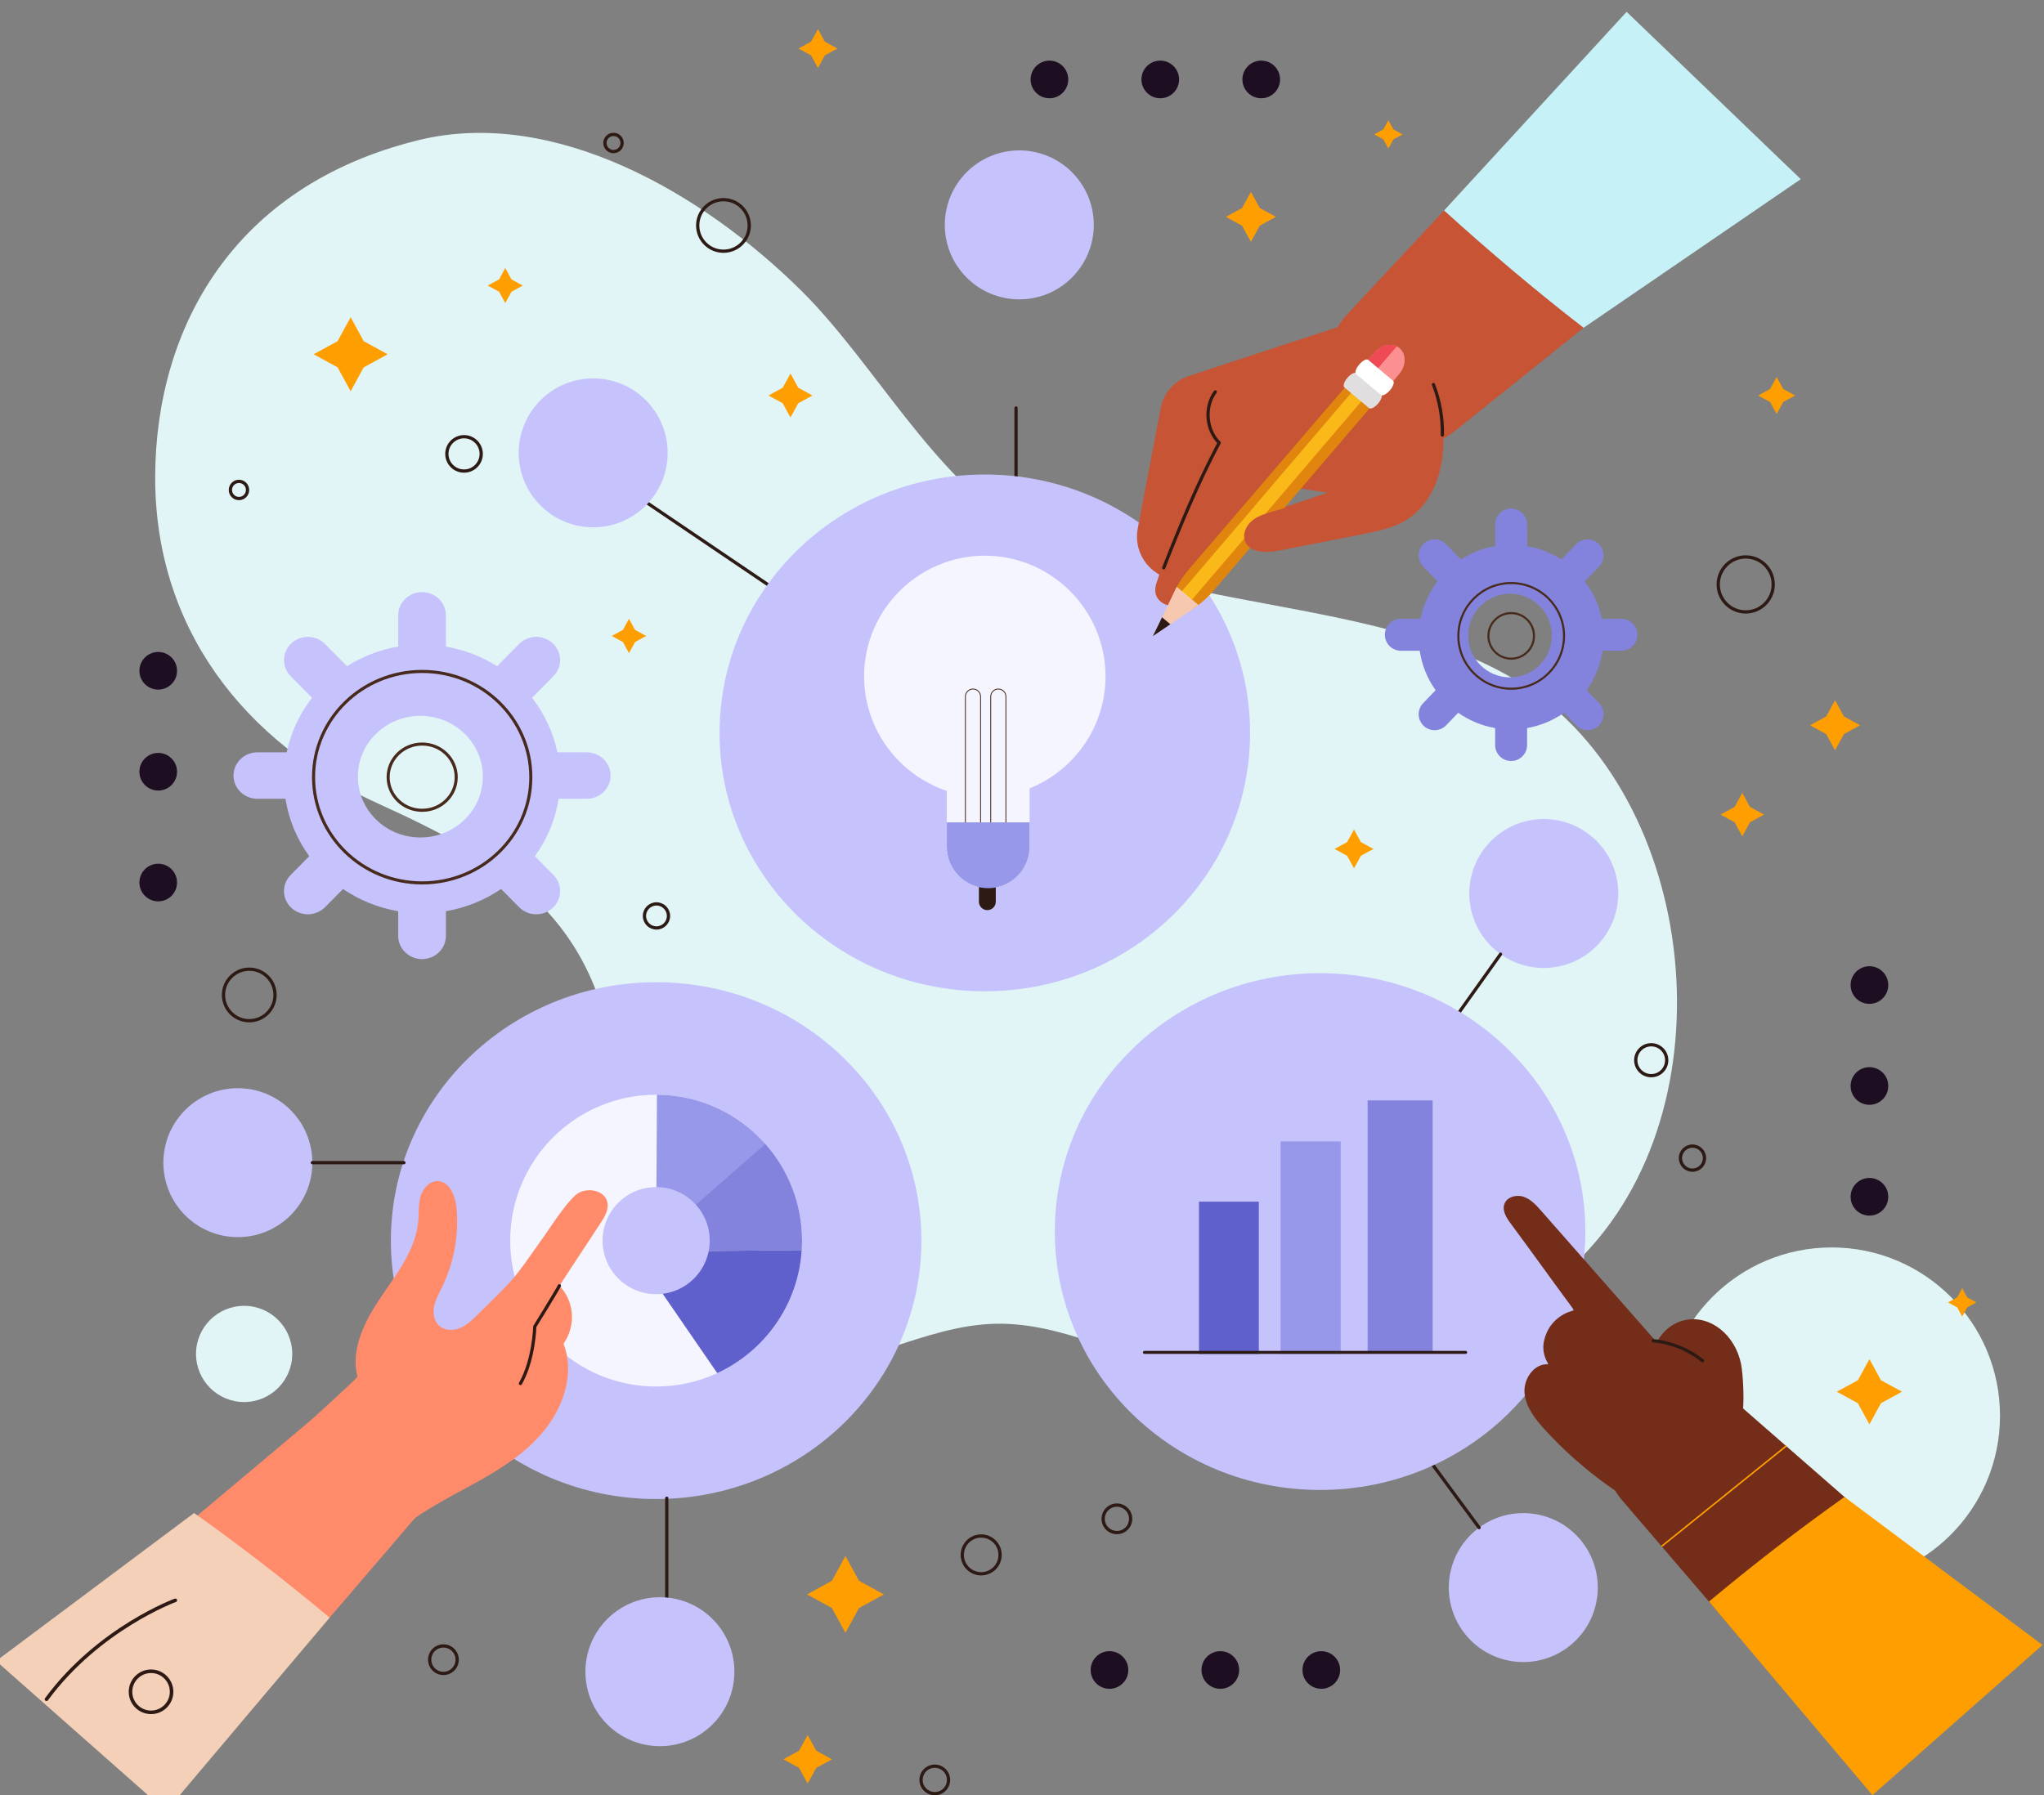 <?xml version="1.0" encoding="utf-8"?>
<!-- Generator: Adobe Illustrator 15.0.0, SVG Export Plug-In . SVG Version: 6.00 Build 0)  -->
<!DOCTYPE svg PUBLIC "-//W3C//DTD SVG 1.1//EN" "http://www.w3.org/Graphics/SVG/1.1/DTD/svg11.dtd">
<svg version="1.1" id="Layer_1" xmlns="http://www.w3.org/2000/svg" xmlns:xlink="http://www.w3.org/1999/xlink" x="0px" y="0px"
	 width="1012.449px" height="889.456px" viewBox="0 0 1012.449 889.456" enable-background="new 0 0 1012.449 889.456"
	 xml:space="preserve">
<rect x="0" y="0" width="1012.449" height="889.456" fill="#808080" stroke="none"/>
<line fill="none" stroke="#2D1A14" stroke-width="1.614" stroke-linecap="round" stroke-linejoin="round" stroke-miterlimit="10" x1="503.27" y1="202.148" x2="503.27" y2="294.054"/>
<g>
	<defs>
		<rect id="SVGID_1_" x="-62.044" y="-111.042" width="1133.858" height="1133.858"/>
	</defs>
	<clipPath id="SVGID_2_">
		<use xlink:href="#SVGID_1_"  overflow="visible"/>
	</clipPath>
	<path clip-path="url(#SVGID_2_)" fill="#C6C3FC" d="M541.779,111.417c0,20.375-16.519,36.896-36.896,36.896
		c-20.375,0-36.893-16.521-36.893-36.896s16.518-36.894,36.893-36.894C525.26,74.523,541.779,91.042,541.779,111.417"/>
	<path clip-path="url(#SVGID_2_)" fill="#E1F5F7" d="M749.16,335.988c-71.516-41.608-172.96-31.947-243.976-74.276
		c-43.015-25.637-72.439-82.068-107.952-117.367c-49.13-48.834-122.98-91.329-189.901-74.916
		C114.995,92.077,77.334,163.066,76.874,235.495c-0.48,75.311,43.935,132.493,110.694,162.758
		c64.75,29.353,108.342,57.454,117.196,133.194c3.592,30.731,4.313,62.412,15.81,91.135c11.28,28.172,35.372,52.534,66.795,54.812
		c36.608,2.65,69.728-20.961,106.172-21.55c33.132-0.534,63.527,17.473,95.977,24.194c68.199,14.126,147.012-7.998,195.405-58.773
		C859.664,542.846,839.357,388.468,749.16,335.988"/>
	
		<line clip-path="url(#SVGID_2_)" fill="none" stroke="#2D1A14" stroke-width="1.614" stroke-linecap="round" stroke-linejoin="round" stroke-miterlimit="10" x1="312.795" y1="243.908" x2="385.539" y2="293.162"/>
	<path clip-path="url(#SVGID_2_)" fill="#C6C3FC" d="M330.713,224.37c0,20.375-16.518,36.893-36.894,36.893
		c-20.375,0-36.896-16.518-36.896-36.893s16.521-36.896,36.896-36.896C314.195,187.474,330.713,203.995,330.713,224.37"/>
	<path clip-path="url(#SVGID_2_)" fill="#E1F5F7" d="M990.656,701.446c0,46.063-37.337,83.398-83.4,83.398
		c-46.059,0-83.396-37.336-83.396-83.398c0-46.062,37.338-83.398,83.396-83.398C953.319,618.047,990.656,655.384,990.656,701.446"/>
	<path clip-path="url(#SVGID_2_)" fill="#1D0E21" d="M78.372,341.667c-5.15,0-9.324-4.174-9.324-9.324s4.174-9.326,9.324-9.326
		s9.322,4.176,9.322,9.326S83.522,341.667,78.372,341.667"/>
	<path clip-path="url(#SVGID_2_)" fill="#1D0E21" d="M78.372,391.678c-5.15,0-9.324-4.174-9.324-9.324
		c0-5.147,4.174-9.325,9.324-9.325s9.322,4.178,9.322,9.325C87.694,387.503,83.522,391.678,78.372,391.678"/>
	<path clip-path="url(#SVGID_2_)" fill="#1D0E21" d="M78.372,446.575c-5.15,0-9.324-4.174-9.324-9.322
		c0-5.149,4.174-9.325,9.324-9.325s9.322,4.176,9.322,9.325C87.694,442.4,83.522,446.575,78.372,446.575"/>
	<path clip-path="url(#SVGID_2_)" fill="#1D0E21" d="M925.979,497.366c-5.151,0-9.325-4.175-9.325-9.324
		c0-5.148,4.174-9.323,9.325-9.323s9.325,4.175,9.325,9.323C935.304,493.191,931.13,497.366,925.979,497.366"/>
	<path clip-path="url(#SVGID_2_)" fill="#1D0E21" d="M925.979,547.377c-5.151,0-9.325-4.175-9.325-9.326
		c0-5.149,4.174-9.324,9.325-9.324s9.325,4.175,9.325,9.324C935.304,543.203,931.13,547.377,925.979,547.377"/>
	<path clip-path="url(#SVGID_2_)" fill="#1D0E21" d="M925.979,602.273c-5.151,0-9.325-4.175-9.325-9.323
		c0-5.15,4.174-9.325,9.325-9.325s9.325,4.175,9.325,9.325C935.304,598.098,931.13,602.273,925.979,602.273"/>
	<path clip-path="url(#SVGID_2_)" fill="#1D0E21" d="M645.146,827.395c0-5.148,4.174-9.323,9.322-9.323
		c5.15,0,9.324,4.175,9.324,9.323c0,5.151-4.174,9.325-9.324,9.325C649.32,836.72,645.146,832.546,645.146,827.395"/>
	<path clip-path="url(#SVGID_2_)" fill="#1D0E21" d="M595.134,827.395c0-5.148,4.177-9.323,9.323-9.323
		c5.152,0,9.325,4.175,9.325,9.323c0,5.151-4.173,9.325-9.325,9.325C599.311,836.72,595.134,832.546,595.134,827.395"/>
	<path clip-path="url(#SVGID_2_)" fill="#1D0E21" d="M540.237,827.395c0-5.148,4.175-9.323,9.324-9.323
		c5.148,0,9.323,4.175,9.323,9.323c0,5.151-4.175,9.325-9.323,9.325C544.412,836.72,540.237,832.546,540.237,827.395"/>
	<path clip-path="url(#SVGID_2_)" fill="#1D0E21" d="M615.397,39.36c0-5.15,4.175-9.325,9.324-9.325
		c5.148,0,9.323,4.175,9.323,9.325c0,5.149-4.175,9.322-9.323,9.322C619.572,48.682,615.397,44.509,615.397,39.36"/>
	<path clip-path="url(#SVGID_2_)" fill="#1D0E21" d="M565.388,39.36c0-5.15,4.175-9.325,9.321-9.325
		c5.151,0,9.326,4.175,9.326,9.325c0,5.149-4.175,9.322-9.326,9.322C569.563,48.682,565.388,44.509,565.388,39.36"/>
	<path clip-path="url(#SVGID_2_)" fill="#1D0E21" d="M510.49,39.36c0-5.15,4.175-9.325,9.323-9.325s9.322,4.175,9.322,9.325
		c0,5.149-4.174,9.322-9.322,9.322S510.49,44.509,510.49,39.36"/>
	<path clip-path="url(#SVGID_2_)" fill="#C6C3FC" d="M619.198,363.115c0,70.706-58.828,128.022-131.394,128.022
		c-72.564,0-131.391-57.317-131.391-128.022s58.827-128.024,131.391-128.024C560.37,235.091,619.198,292.409,619.198,363.115"/>
	<path clip-path="url(#SVGID_2_)" fill="#C6C3FC" d="M456.396,614.669c0,70.706-58.825,128.022-131.392,128.022
		c-72.567,0-131.394-57.316-131.394-128.022c0-70.705,58.827-128.022,131.394-128.022
		C397.57,486.647,456.396,543.964,456.396,614.669"/>
	<path clip-path="url(#SVGID_2_)" fill="#F5F5FF" d="M397.278,614.669c0,1.573-0.054,3.128-0.162,4.67
		c-1.714,27.102-18.386,50.146-41.836,60.981c-9.209,4.253-19.466,6.629-30.283,6.629c-39.91,0-72.271-32.359-72.271-72.28
		s32.361-72.28,72.271-72.28h0.42c21.351,0.118,40.508,9.498,53.657,24.328c0.043,0.035,0.074,0.076,0.085,0.107
		C390.435,579.579,397.278,596.328,397.278,614.669"/>
	<path clip-path="url(#SVGID_2_)" fill="#9898EA" d="M379.16,566.825l-34.288,30.284l-19.874,17.561v-0.557l0.15-25.977
		l0.267-45.747c21.353,0.118,40.511,9.498,53.659,24.329C379.117,566.752,379.148,566.793,379.16,566.825"/>
	<path clip-path="url(#SVGID_2_)" fill="#8383DD" d="M397.278,614.669c0,1.573-0.054,3.128-0.162,4.67l-46.088,0.49l-32.947,0.354
		l6.916-6.071l19.682-17.241l34.395-30.154c0.043,0.035,0.074,0.076,0.085,0.107C390.435,579.579,397.278,596.328,397.278,614.669"
		/>
	<path clip-path="url(#SVGID_2_)" fill="#6060CC" d="M397.118,619.339c-1.714,27.102-18.387,50.146-41.838,60.981l-27.038-39.319
		l-6.95-10.109l-3.213-10.708l32.949-0.354L397.118,619.339z"/>
	<path clip-path="url(#SVGID_2_)" fill="#C6C3FC" d="M351.535,614.669c0,14.655-11.879,26.534-26.532,26.534
		c-14.654,0-26.532-11.879-26.532-26.534c0-14.653,11.878-26.532,26.532-26.532C339.656,588.137,351.535,600.016,351.535,614.669"/>
	<path clip-path="url(#SVGID_2_)" fill="#FF8B6B" d="M63.529,864.899c8.731,7.461,17.56,14.806,26.438,22.095L206.2,751.353
		c11.797-13.739,12.035-34.416-0.225-48.459c-13.455-15.41-15.634-30.288-31.045-16.835L14.563,820.835
		C30.437,836.007,46.833,850.634,63.529,864.899"/>
	<path clip-path="url(#SVGID_2_)" fill="#F4D0B8" d="M82.3,897.36l80.975-95.915c-21.729-18.111-44.052-35.476-67.138-51.827
		l-98.061,73.331L82.3,897.36z"/>
	<path clip-path="url(#SVGID_2_)" fill="#FF8B6B" d="M177.082,682.083c-3.567-13.746,3.703-27.841,11.692-39.58
		c7.989-11.742,17.294-23.666,18.438-37.82c0.321-3.976-0.021-8.052,1.076-11.888c1.097-3.831,4.187-7.515,8.173-7.613
		c6.107-0.147,9.144,7.365,9.693,13.448c1.206,13.352-1.3,27.02-7.164,39.076c-1.504,3.087-3.241,6.125-3.937,9.489
		c-0.696,3.363-0.148,7.228,2.365,9.569c2.66,2.482,6.882,2.617,10.261,1.271c3.378-1.351,6.1-3.922,8.69-6.478
		c19.577-19.328,16.798-15.956,33.24-39.199c3.227-4.563,12.344-18.968,17.326-21.499c4.982-2.529,12.487-0.853,13.86,4.562
		c0.949,3.743-1.279,7.48-3.406,10.7c-10.449,15.819-9.848,15.075-20.297,30.894c7.524,7.86,8.274,19.822,2.04,28.74
		c5.291,13.588,0.687,29.264-7.995,40.975c-8.686,11.713-21.233,19.918-33.955,27.044c-12.717,7.129-25.99,13.497-37.365,22.62
		c-10.984-20.979-44.486-24.1-52.097-46.523C150.437,706.542,174.365,685.412,177.082,682.083"/>
	
		<path clip-path="url(#SVGID_2_)" fill="none" stroke="#2D1A14" stroke-width="1.594" stroke-linecap="round" stroke-linejoin="round" stroke-miterlimit="10" d="
		M277.091,637.015c-1.814,3.49-12.191,20.204-12.191,20.204s-0.411,16.462-7.103,28.237"/>
	<path clip-path="url(#SVGID_2_)" fill="#C6C3FC" d="M154.714,576.046c0,20.376-16.519,36.895-36.896,36.895
		c-20.375,0-36.894-16.519-36.894-36.895s16.519-36.895,36.894-36.895C138.195,539.152,154.714,555.67,154.714,576.046"/>
	
		<line clip-path="url(#SVGID_2_)" fill="none" stroke="#2D1A14" stroke-width="1.614" stroke-linecap="round" stroke-linejoin="round" stroke-miterlimit="10" x1="154.714" y1="576.046" x2="200.068" y2="576.046"/>
	
		<path clip-path="url(#SVGID_2_)" fill="none" stroke="#2D1A14" stroke-width="1.755" stroke-linecap="round" stroke-linejoin="round" stroke-miterlimit="10" d="
		M86.843,792.876c0,0-37.926,13.874-63.827,49.026"/>
	
		<circle clip-path="url(#SVGID_2_)" fill="none" stroke="#2D1A14" stroke-width="1.755" stroke-linecap="round" stroke-linejoin="round" stroke-miterlimit="10" cx="74.818" cy="838.203" r="10.175"/>
	
		<path clip-path="url(#SVGID_2_)" fill="none" stroke="#2D1A14" stroke-width="1.868" stroke-linecap="round" stroke-linejoin="round" stroke-miterlimit="10" d="
		M769.002,141.742c0,0,40.96-13.069,70.075-49.303"/>
	
		<path clip-path="url(#SVGID_2_)" fill="none" stroke="#2D1A14" stroke-width="1.868" stroke-linecap="round" stroke-linejoin="round" stroke-miterlimit="10" d="
		M772.991,93.613c0.25-5.977,5.3-10.62,11.278-10.367c5.976,0.249,10.619,5.297,10.369,11.274
		c-0.25,5.979-5.303,10.62-11.279,10.371C777.384,104.638,772.741,99.591,772.991,93.613z"/>
	<path clip-path="url(#SVGID_2_)" fill="#F5F5FF" d="M489.477,440.052L489.477,440.052c-11.268,0-20.489-9.221-20.489-20.49V388.62
		c0-11.268,9.221-20.486,20.489-20.486c11.269,0,20.489,9.218,20.489,20.486v30.942
		C509.966,430.832,500.746,440.052,489.477,440.052"/>
	<line clip-path="url(#SVGID_2_)" fill="#8DDAE2" x1="468.99" y1="419.563" x2="509.965" y2="419.563"/>
	<path clip-path="url(#SVGID_2_)" fill="#2D1A14" d="M489.059,450.923L489.059,450.923c-2.299,0-4.181-1.882-4.181-4.183v-9.197
		c0-2.302,1.882-4.182,4.181-4.182c2.3,0,4.182,1.88,4.182,4.182v9.197C493.241,449.041,491.359,450.923,489.059,450.923"/>
	<path clip-path="url(#SVGID_2_)" fill="#F5F5FF" d="M487.805,394.894L487.805,394.894c-32.886,0-59.793-26.906-59.793-59.793
		c0-32.886,26.908-59.792,59.793-59.792c32.884,0,59.794,26.906,59.794,59.792C547.599,367.988,520.689,394.894,487.805,394.894"/>
	
		<path clip-path="url(#SVGID_2_)" fill="none" stroke="#472A1C" stroke-width="0.435" stroke-linecap="round" stroke-linejoin="round" stroke-miterlimit="10" d="
		M481.951,418.308L481.951,418.308c-2.071,0-3.765-1.694-3.765-3.762v-69.41c0-2.07,1.694-3.764,3.765-3.764
		c2.07,0,3.762,1.693,3.762,3.764v69.41C485.713,416.614,484.021,418.308,481.951,418.308z"/>
	
		<path clip-path="url(#SVGID_2_)" fill="none" stroke="#472A1C" stroke-width="0.435" stroke-linecap="round" stroke-linejoin="round" stroke-miterlimit="10" d="
		M494.495,418.308L494.495,418.308c-2.071,0-3.763-1.694-3.763-3.762v-69.41c0-2.07,1.692-3.764,3.763-3.764
		c2.07,0,3.765,1.693,3.765,3.764v69.41C498.259,416.614,496.565,418.308,494.495,418.308z"/>
	<path clip-path="url(#SVGID_2_)" fill="#9898EA" d="M468.99,407.437v12.125c0,11.268,9.218,20.49,20.489,20.49
		c11.268,0,20.487-9.222,20.487-20.49v-12.125H468.99z"/>
	
		<line clip-path="url(#SVGID_2_)" fill="none" stroke="#2D1A14" stroke-width="1.614" stroke-linecap="round" stroke-linejoin="round" stroke-miterlimit="10" x1="330.271" y1="742.293" x2="330.271" y2="815.481"/>
	<path clip-path="url(#SVGID_2_)" fill="#C6C3FC" d="M363.762,828.248c0,20.374-16.518,36.893-36.896,36.893
		c-20.375,0-36.894-16.519-36.894-36.893c0-20.376,16.519-36.895,36.894-36.895C347.244,791.353,363.762,807.872,363.762,828.248"/>
	<path clip-path="url(#SVGID_2_)" fill="#C75434" d="M824.225,41.229c-8.956-8.324-18.019-16.531-27.136-24.68L667.412,155.643
		c-13.162,14.087-14.335,36.072-1.924,51.557c13.623,16.99,38.441,19.72,55.432,6.096L874.342,90.28
		C858.136,73.436,841.347,57.147,824.225,41.229"/>
	<path clip-path="url(#SVGID_2_)" fill="#C6F2F7" d="M805.707,5.866l-90.406,98.41c22.304,20.232,45.275,39.696,69.1,58.119
		L891.972,88.77L805.707,5.866z"/>
	<path clip-path="url(#SVGID_2_)" fill="#C6C3FC" d="M743.273,472.742c-16.598-11.824-20.467-34.862-8.648-51.457
		c11.827-16.595,34.862-20.466,51.459-8.645c16.596,11.821,20.467,34.859,8.643,51.453
		C782.905,480.691,759.87,484.562,743.273,472.742"/>
	
		<line clip-path="url(#SVGID_2_)" fill="none" stroke="#2D1A14" stroke-width="1.614" stroke-linecap="round" stroke-linejoin="round" stroke-miterlimit="10" x1="743.273" y1="472.742" x2="716.959" y2="509.68"/>
	<path clip-path="url(#SVGID_2_)" fill="#C6C3FC" d="M732.634,756.872c16.399-12.094,39.497-8.601,51.591,7.801
		c12.091,16.398,8.599,39.496-7.802,51.587c-16.401,12.094-39.498,8.602-51.589-7.799
		C712.741,792.062,716.233,768.964,732.634,756.872"/>
	
		<line clip-path="url(#SVGID_2_)" fill="none" stroke="#2D1A14" stroke-width="1.614" stroke-linecap="round" stroke-linejoin="round" stroke-miterlimit="10" x1="732.634" y1="756.872" x2="705.718" y2="720.368"/>
	<path clip-path="url(#SVGID_2_)" fill="#C6C3FC" d="M785.264,610.177c0,70.706-58.825,128.023-131.394,128.023
		c-72.565,0-131.394-57.317-131.394-128.023c0-70.705,58.828-128.021,131.394-128.021
		C726.439,482.156,785.264,539.472,785.264,610.177"/>
	<rect x="593.889" y="595.364" clip-path="url(#SVGID_2_)" fill="#6060CC" width="29.641" height="75.445"/>
	<rect x="634.307" y="565.5" clip-path="url(#SVGID_2_)" fill="#9898EA" width="29.774" height="105.309"/>
	<rect x="677.417" y="545.198" clip-path="url(#SVGID_2_)" fill="#8383DD" width="32.214" height="124.265"/>
	
		<line clip-path="url(#SVGID_2_)" fill="none" stroke="#2D1A14" stroke-width="1.465" stroke-linecap="round" stroke-linejoin="round" stroke-miterlimit="10" x1="566.852" y1="670.037" x2="725.991" y2="670.037"/>
	<path clip-path="url(#SVGID_2_)" fill="#C6C3FC" d="M290.64,372.75h-14.535c-2.075-9.989-6.447-19.176-12.559-27.012l10.601-10.732
		c4.522-4.566,4.37-11.846-0.321-16.266c-4.71-4.403-12.187-4.254-16.711,0.329l-10.885,10.994
		c-7.563-4.783-16.137-8.153-25.352-9.713v-15.511c0-6.359-5.301-11.502-11.816-11.502c-6.531,0-11.815,5.144-11.815,11.502v15.511
		c-9.215,1.56-17.806,4.93-25.369,9.713l-10.869-10.994c-4.524-4.583-12.001-4.732-16.711-0.329
		c-4.71,4.42-4.844,11.699-0.32,16.266l10.6,10.732c-6.127,7.836-10.5,17.023-12.559,27.012h-14.532
		c-6.531,0-11.817,5.16-11.817,11.503c0,6.358,5.286,11.501,11.817,11.501h13.942c1.603,10.484,5.74,20.163,11.75,28.441
		l-9.201,9.319c-4.524,4.566-4.391,11.846,0.32,16.25c2.295,2.153,5.25,3.221,8.186,3.221c3.105,0,6.193-1.182,8.525-3.533
		l8.911-9.006c8.017,5.475,17.301,9.302,27.327,11.01v12.227c0,6.342,5.284,11.502,11.815,11.502c6.515,0,11.816-5.16,11.816-11.502
		v-12.227c10.023-1.708,19.308-5.535,27.326-11.01l8.911,9.006c2.315,2.352,5.42,3.533,8.509,3.533c2.953,0,5.907-1.068,8.202-3.221
		c4.691-4.404,4.843-11.683,0.321-16.25l-9.199-9.319c6.009-8.278,10.143-17.958,11.748-28.441h13.943
		c6.53,0,11.814-5.143,11.814-11.501C302.454,377.91,297.17,372.75,290.64,372.75 M208.219,414.93
		c-17.099,0-30.938-13.489-30.938-30.135c0-16.629,13.84-30.117,30.938-30.117s30.938,13.488,30.938,30.117
		C239.157,401.44,225.317,414.93,208.219,414.93"/>
	
		<ellipse clip-path="url(#SVGID_2_)" fill="none" stroke="#472A1C" stroke-width="1.522" stroke-miterlimit="10" cx="209.117" cy="385.051" rx="16.856" ry="16.409"/>
	
		<ellipse clip-path="url(#SVGID_2_)" fill="none" stroke="#472A1C" stroke-width="1.522" stroke-miterlimit="10" cx="209.117" cy="385.051" rx="53.809" ry="52.382"/>
	<path clip-path="url(#SVGID_2_)" fill="#8383DD" d="M803.124,306.59h-9.73c-1.391-6.874-4.317-13.188-8.409-18.581l7.098-7.38
		c3.027-3.14,2.926-8.147-0.216-11.188c-3.153-3.031-8.159-2.928-11.188,0.226l-7.288,7.561c-5.065-3.288-10.805-5.605-16.977-6.681
		v-10.668c0-4.374-3.548-7.911-7.909-7.911c-4.376,0-7.912,3.538-7.912,7.911v10.668c-6.172,1.075-11.924,3.393-16.987,6.681
		l-7.277-7.561c-3.03-3.154-8.036-3.257-11.192-0.226c-3.151,3.041-3.242,8.047-0.213,11.188l7.098,7.38
		c-4.102,5.393-7.029,11.708-8.408,18.581h-9.73c-4.374,0-7.912,3.547-7.912,7.91c0,4.375,3.538,7.913,7.912,7.913h9.333
		c1.077,7.208,3.845,13.867,7.868,19.563l-6.16,6.407c-3.029,3.143-2.938,8.147,0.213,11.177c1.541,1.48,3.52,2.215,5.485,2.215
		c2.079,0,4.146-0.814,5.707-2.428l5.966-6.196c5.37,3.765,11.584,6.4,18.299,7.575v8.408c0,4.36,3.536,7.909,7.912,7.909
		c4.361,0,7.909-3.549,7.909-7.909v-8.408c6.712-1.175,12.929-3.811,18.298-7.575l5.967,6.196c1.548,1.614,3.627,2.428,5.696,2.428
		c1.977,0,3.954-0.735,5.492-2.215c3.142-3.03,3.243-8.035,0.216-11.177l-6.16-6.407c4.023-5.697,6.792-12.355,7.866-19.563h9.336
		c4.375,0,7.911-3.538,7.911-7.913C811.035,310.137,807.499,306.59,803.124,306.59 M747.937,335.601
		c-11.449,0-20.717-9.279-20.717-20.73c0-11.436,9.268-20.713,20.717-20.713s20.715,9.277,20.715,20.713
		C768.652,326.322,759.386,335.601,747.937,335.601"/>
	
		<circle clip-path="url(#SVGID_2_)" fill="none" stroke="#472A1C" stroke-width="1.033" stroke-miterlimit="10" cx="748.539" cy="315.048" r="11.287"/>
	
		<circle clip-path="url(#SVGID_2_)" fill="none" stroke="#472A1C" stroke-width="1.033" stroke-miterlimit="10" cx="748.536" cy="315.048" r="26.173"/>
	
		<circle clip-path="url(#SVGID_2_)" fill="none" stroke="#2D1A14" stroke-width="1.614" stroke-linecap="round" stroke-linejoin="round" stroke-miterlimit="10" cx="123.476" cy="492.949" r="12.765"/>
	
		<circle clip-path="url(#SVGID_2_)" fill="none" stroke="#2D1A14" stroke-width="1.614" stroke-linecap="round" stroke-linejoin="round" stroke-miterlimit="10" cx="229.853" cy="224.879" r="8.51"/>
	
		<circle clip-path="url(#SVGID_2_)" fill="none" stroke="#2D1A14" stroke-width="1.614" stroke-linecap="round" stroke-linejoin="round" stroke-miterlimit="10" cx="118.369" cy="242.751" r="4.255"/>
	
		<circle clip-path="url(#SVGID_2_)" fill="none" stroke="#2D1A14" stroke-width="1.614" stroke-linecap="round" stroke-linejoin="round" stroke-miterlimit="10" cx="358.355" cy="111.695" r="12.765"/>
	
		<circle clip-path="url(#SVGID_2_)" fill="none" stroke="#2D1A14" stroke-width="1.614" stroke-linecap="round" stroke-linejoin="round" stroke-miterlimit="10" cx="303.89" cy="70.846" r="4.255"/>
	
		<circle clip-path="url(#SVGID_2_)" fill="none" stroke="#2D1A14" stroke-width="1.614" stroke-linecap="round" stroke-linejoin="round" stroke-miterlimit="10" cx="486.006" cy="770.378" r="9.361"/>
	
		<circle clip-path="url(#SVGID_2_)" fill="none" stroke="#2D1A14" stroke-width="1.614" stroke-linecap="round" stroke-linejoin="round" stroke-miterlimit="10" cx="553.237" cy="752.507" r="6.807"/>
	
		<path clip-path="url(#SVGID_2_)" fill="none" stroke="#2D1A14" stroke-width="1.614" stroke-linecap="round" stroke-linejoin="round" stroke-miterlimit="10" d="
		M469.837,881.86c0,3.761-3.048,6.808-6.807,6.808c-3.763,0-6.808-3.047-6.808-6.808s3.045-6.808,6.808-6.808
		C466.789,875.052,469.837,878.099,469.837,881.86z"/>
	
		<circle clip-path="url(#SVGID_2_)" fill="none" stroke="#2D1A14" stroke-width="1.614" stroke-linecap="round" stroke-linejoin="round" stroke-miterlimit="10" cx="219.641" cy="822.291" r="6.808"/>
	
		<circle clip-path="url(#SVGID_2_)" fill="none" stroke="#2D1A14" stroke-width="1.614" stroke-linecap="round" stroke-linejoin="round" stroke-miterlimit="10" cx="817.901" cy="525.286" r="7.659"/>
	
		<circle clip-path="url(#SVGID_2_)" fill="none" stroke="#2D1A14" stroke-width="1.614" stroke-linecap="round" stroke-linejoin="round" stroke-miterlimit="10" cx="838.325" cy="573.793" r="5.958"/>
	
		<circle clip-path="url(#SVGID_2_)" fill="none" stroke="#2D1A14" stroke-width="1.614" stroke-linecap="round" stroke-linejoin="round" stroke-miterlimit="10" cx="325.166" cy="453.801" r="5.957"/>
	
		<circle clip-path="url(#SVGID_2_)" fill="none" stroke="#2D1A14" stroke-width="1.614" stroke-linecap="round" stroke-linejoin="round" stroke-miterlimit="10" cx="864.707" cy="289.557" r="13.617"/>
	<polygon clip-path="url(#SVGID_2_)" fill="#FF9E00" points="173.685,157.189 180.166,169.041 192.017,175.52 180.166,182.001 
		173.685,193.852 167.204,182.001 155.355,175.52 167.204,169.041 	"/>
	<polygon clip-path="url(#SVGID_2_)" fill="#FF9E00" points="250.277,132.802 253.345,138.412 258.955,141.48 253.345,144.549 
		250.277,150.158 247.206,144.549 241.598,141.48 247.206,138.412 	"/>
	<polygon clip-path="url(#SVGID_2_)" fill="#FF9E00" points="418.776,770.921 425.504,783.223 437.808,789.951 425.504,796.679 
		418.776,808.981 412.048,796.679 399.748,789.951 412.048,783.223 	"/>
	<polygon clip-path="url(#SVGID_2_)" fill="#FF9E00" points="400.054,859.613 404.309,867.392 412.089,871.649 404.309,875.903 
		400.054,883.683 395.8,875.903 388.019,871.649 395.8,867.392 	"/>
	<polygon clip-path="url(#SVGID_2_)" fill="#FF9E00" points="925.979,673.384 931.686,683.822 942.126,689.532 931.686,695.24 
		925.979,705.677 920.271,695.24 909.831,689.532 920.271,683.822 	"/>
	<polygon clip-path="url(#SVGID_2_)" fill="#FF9E00" points="971.933,638.262 974.414,642.797 978.952,645.281 974.414,647.761 
		971.933,652.296 969.455,647.761 964.917,645.281 969.455,642.797 	"/>
	<polygon clip-path="url(#SVGID_2_)" fill="#FF9E00" points="863.006,392.828 866.811,399.785 873.769,403.593 866.811,407.398 
		863.006,414.357 859.197,407.398 852.241,403.593 859.197,399.785 	"/>
	<polygon clip-path="url(#SVGID_2_)" fill="#FF9E00" points="908.958,346.948 913.341,354.957 921.351,359.339 913.341,363.72 
		908.958,371.73 904.578,363.72 896.568,359.339 904.578,354.957 	"/>
	<polygon clip-path="url(#SVGID_2_)" fill="#FF9E00" points="670.675,410.984 674.08,417.208 680.304,420.613 674.08,424.016 
		670.675,430.242 667.272,424.016 661.046,420.613 667.272,417.208 	"/>
	<polygon clip-path="url(#SVGID_2_)" fill="#FF9E00" points="311.549,306.577 314.559,312.079 320.058,315.085 314.559,318.097 
		311.549,323.596 308.54,318.097 303.039,315.085 308.54,312.079 	"/>
	<polygon clip-path="url(#SVGID_2_)" fill="#FF9E00" points="391.544,185.047 395.396,192.093 402.443,195.946 395.396,199.798 
		391.544,206.845 387.69,199.798 380.645,195.946 387.69,192.093 	"/>
	<polygon clip-path="url(#SVGID_2_)" fill="#FF9E00" points="405.16,14.413 408.564,20.638 414.789,24.042 408.564,27.445 
		405.16,33.67 401.756,27.445 395.531,24.042 401.756,20.638 	"/>
	<polygon clip-path="url(#SVGID_2_)" fill="#FF9E00" points="619.616,95.049 623.998,103.06 632.006,107.439 623.998,111.821 
		619.616,119.831 615.235,111.821 607.224,107.439 615.235,103.06 	"/>
	<polygon clip-path="url(#SVGID_2_)" fill="#FF9E00" points="687.697,59.574 690.177,64.11 694.712,66.591 690.177,69.071 
		687.697,73.609 685.216,69.071 680.678,66.591 685.216,64.11 	"/>
	<polygon clip-path="url(#SVGID_2_)" fill="#FF9E00" points="880.025,186.779 883.264,192.705 889.191,195.946 883.264,199.187 
		880.025,205.109 876.785,199.187 870.859,195.946 876.785,192.705 	"/>
	<path clip-path="url(#SVGID_2_)" fill="#E1F5F7" d="M144.75,670.809c0,13.16-10.667,23.829-23.826,23.829
		c-13.163,0-23.83-10.669-23.83-23.829s10.667-23.828,23.83-23.828C134.083,646.981,144.75,657.649,144.75,670.809"/>
	<path clip-path="url(#SVGID_2_)" fill="#732D19" d="M946.238,856.953c-8.729,7.459-17.557,14.807-26.435,22.092L803.569,743.408
		c-11.797-13.739-12.036-34.419,0.224-48.462c13.453-15.411,36.854-16.996,52.262-3.543L995.207,812.89
		C979.333,828.059,962.936,842.689,946.238,856.953"/>
	<path clip-path="url(#SVGID_2_)" fill="#FF9E00" d="M927.467,889.412L846.492,793.5c21.729-18.111,44.055-35.476,67.14-51.828
		l98.062,73.33L927.467,889.412z"/>
	
		<line clip-path="url(#SVGID_2_)" fill="none" stroke="#FF9E00" stroke-width="0.751" stroke-linecap="round" stroke-linejoin="round" stroke-miterlimit="10" x1="823.292" y1="765.931" x2="884.568" y2="716.574"/>
	<path clip-path="url(#SVGID_2_)" fill="#732D19" d="M862.393,675.789c-2.944-14.526-15.281-24.285-27.556-21.796
		c-6.178,1.251-11.158,5.367-14.21,10.997c-19.059-21.677-38.114-43.353-57.171-65.025c-2.502-2.847-5.173-5.808-8.76-7.024
		c-3.586-1.219-8.323,0.067-9.557,3.65c-1.146,3.324,1.061,6.785,3.155,9.612c10.706,14.447,20.774,28.592,31.48,43.039
		c-5.946,1.209-11.196,5.446-13.636,11.006c-2.436,5.559-2.271,10.542,0.869,15.734c-6.983-0.725-12.448,7.116-11.87,14.112
		c0.575,6.996,5.233,12.918,9.958,18.106c12.502,13.722,26.943,25.671,42.762,35.385c8.416,5.161,13.662,10.906,22.909,14.363
		l28.102-48.357c4.093-5.251,5.832-1.599,3.935-8.037C864.242,696.97,863.464,681.076,862.393,675.789"/>
	
		<path clip-path="url(#SVGID_2_)" fill="none" stroke="#2D1A14" stroke-width="1.594" stroke-linecap="round" stroke-linejoin="round" stroke-miterlimit="10" d="
		M818.917,664.261c8.858,0.828,17.448,4.328,24.364,9.923"/>
	<path clip-path="url(#SVGID_2_)" fill="#C75434" d="M672.505,159.193c-1.772,0-59.019,18.953-83.894,27.217
		c-7.013,2.329-12.211,8.266-13.596,15.525l-11.459,59.892c-1.746,9.124,2.562,18.335,10.683,22.846l-1.461,4.381
		c-1.159,3.761-0.397,6.426,1.448,8.372c3.255,3.432,8.76,3.435,12.488,0.521l1.505-1.179l39.118-57.451l47.434,7.561l45.354-34.773
		L672.505,159.193z"/>
	<path clip-path="url(#SVGID_2_)" fill="#C75434" d="M711.084,189.585c0.095,0.1,0.181,0.208,0.259,0.326
		c0.354,0.537,0.479,1.194,0.589,1.833c2.05,11.594,3.942,23.416,2.457,35.098c-1.487,11.681-6.825,23.389-16.581,29.988
		c-7.255,4.909-16.166,6.565-24.794,8.107c-11.007,1.966-22.017,3.932-33.023,5.9c-4.416,0.788-8.896,1.578-13.363,1.166
		c-3.001-0.277-6.205-1.279-7.872-3.788c-2.227-3.34-0.733-8.115,2.229-10.819c2.966-2.705,6.994-3.846,10.863-4.904
		c12.059-3.295,23.302-8,35.358-11.293c-2.313,0.483-6.7-1.625-7.973-3.615c-13.339-20.913,9.944-45.339,30.34-51.561
		c0.99-0.302,1.991-0.563,3.006-0.776c1.13-0.238,2.271-0.417,3.419-0.528c0.348-0.033,0.698-0.059,1.046-0.082
		c4.383-0.279,8.525,1.813,12.416,3.846C710.044,188.786,710.644,189.108,711.084,189.585"/>
	<path clip-path="url(#SVGID_2_)" fill="#E0860E" d="M677.123,179.183l-88.164,102.833c-3.77,4.415-6.497,9.016-7.859,12.869
		c-0.55,1.556-0.878,2.989-0.96,4.241c-0.121,1.846,0.291,3.294,1.305,4.147c0.766,0.645,1.818,0.894,3.069,0.792
		c4.298-0.34,10.981-4.817,16.82-11.659l86.654-101.318L677.123,179.183z"/>
	<path clip-path="url(#SVGID_2_)" fill="#FAB919" d="M677.771,184.709l-97.634,114.416c-0.119,1.846,0.293,3.295,1.307,4.148
		c0.766,0.643,1.816,0.893,3.068,0.791l98.764-115.724L677.771,184.709z"/>
	<path clip-path="url(#SVGID_2_)" fill="#F6C8B0" d="M571.016,315.206l22.67-15.423l-10.829-9.092
		C582.857,290.691,570.624,316.313,571.016,315.206"/>
	<path clip-path="url(#SVGID_2_)" fill="#2D1A14" d="M575.598,305.845c-2.27,4.717-4.264,8.833-4.554,9.344l8.661-5.895
		L575.598,305.845z"/>
	<path clip-path="url(#SVGID_2_)" fill="#FC9090" d="M689.994,188.923l3.104-3.628c2.709-3.192,3.373-7.358,1.956-10.42
		c-0.41-0.891-0.999-1.689-1.766-2.343c-1.009-0.861-2.22-1.378-3.516-1.569c-3.046-0.449-6.556,0.91-9.009,3.803l-3.105,3.628
		L689.994,188.923z"/>
	<path clip-path="url(#SVGID_2_)" fill="#EE4954" d="M691.859,171.604c-0.654-0.318-1.356-0.533-2.087-0.639
		c-3.048-0.449-6.556,0.909-9.012,3.803l-3.103,3.628l4.841,4.129L691.859,171.604z"/>
	<path clip-path="url(#SVGID_2_)" fill="#E0DEDE" d="M671.906,184.914l12.217,10.255c0.814,0.688,0.157,2.805-1.464,4.708
		l-0.095,0.111c-1.624,1.9-3.62,2.895-4.439,2.209l-12.211-10.254c-0.818-0.688-0.158-2.806,1.463-4.708l0.096-0.109
		C669.093,185.223,671.092,184.228,671.906,184.914"/>
	<path clip-path="url(#SVGID_2_)" fill="#FFFFFF" d="M677.669,178.265l12.391,10.404c0.768,0.646,0.045,2.756-1.602,4.688
		c-1.65,1.931-3.625,2.984-4.396,2.34l-12.391-10.404c-0.768-0.646-0.048-2.754,1.602-4.687
		C674.92,178.673,676.898,177.618,677.669,178.265"/>
	<path clip-path="url(#SVGID_2_)" fill="#C75434" d="M670.707,250.076c-1.207-2.48-2.571-4.875-3.99-7.241l-36.31,10.588
		c-3.637,1.061-7.389,2.182-10.296,4.609c-2.907,2.432-4.758,6.55-3.409,10.09c2.285,6.012,10.737,5.864,17.046,4.626l39.321-7.727
		c1.017-0.202,2.038-0.401,3.062-0.611C674.686,259.478,672.935,254.665,670.707,250.076"/>
	
		<path clip-path="url(#SVGID_2_)" fill="none" stroke="#2D1A14" stroke-width="1.594" stroke-linecap="round" stroke-linejoin="round" stroke-miterlimit="10" d="
		M601.951,194.161c-5.442,7.392-4.577,18.724,1.927,25.205c-10.607,20.038-19.203,40.864-27.455,61.979"/>
	
		<path clip-path="url(#SVGID_2_)" fill="none" stroke="#2D1A14" stroke-width="1.594" stroke-linecap="round" stroke-linejoin="round" stroke-miterlimit="10" d="
		M714.433,215.507c0.19-8.508-1.317-17.053-4.414-24.982"/>
</g>
</svg>
